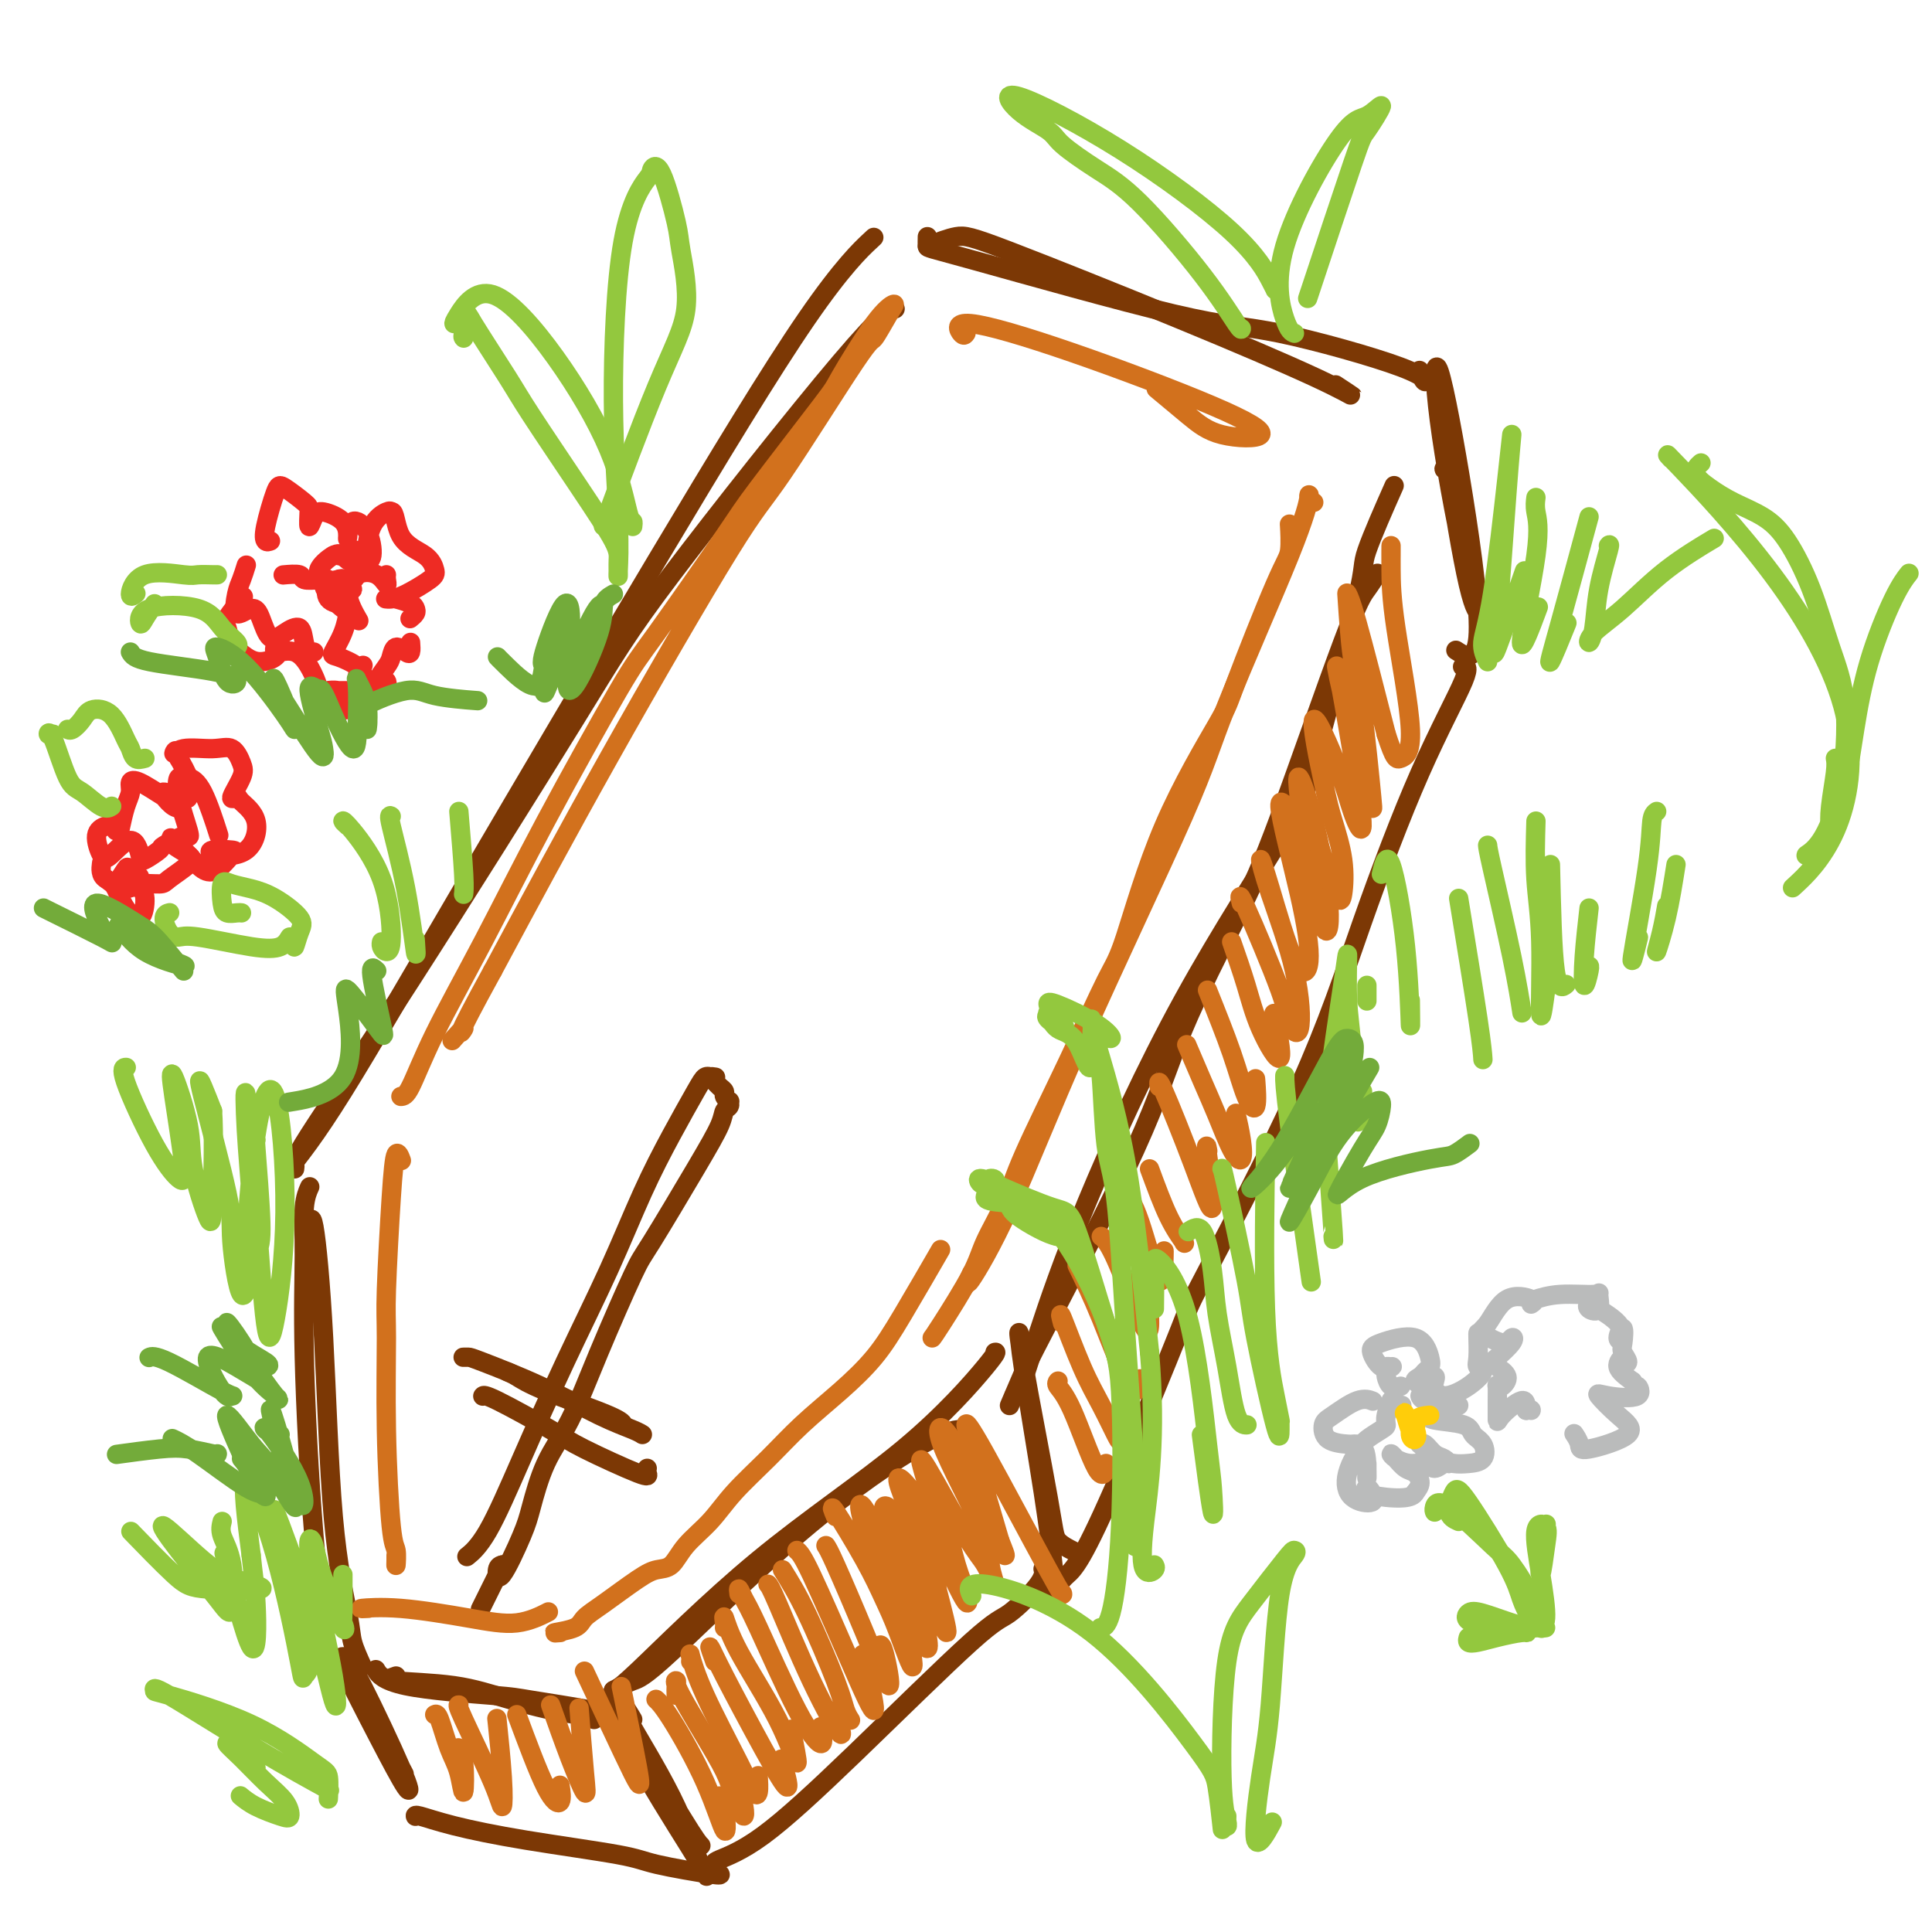 <svg viewBox='0 0 400 400' version='1.1' xmlns='http://www.w3.org/2000/svg' xmlns:xlink='http://www.w3.org/1999/xlink'><g fill='none' stroke='#7C3805' stroke-width='4' stroke-linecap='round' stroke-linejoin='round'><path d='M78,346c-0.174,-0.283 -0.348,-0.567 0,0c0.348,0.567 1.218,1.984 6,3c4.782,1.016 13.478,1.631 18,2c4.522,0.369 4.872,0.491 8,1c3.128,0.509 9.034,1.406 12,2c2.966,0.594 2.990,0.884 3,1c0.010,0.116 0.005,0.058 0,0'/><path d='M82,347c-1.097,0.373 -2.195,0.747 0,1c2.195,0.253 7.681,0.386 12,1c4.319,0.614 7.469,1.709 12,3c4.531,1.291 10.443,2.777 14,3c3.557,0.223 4.757,-0.816 5,-1c0.243,-0.184 -0.473,0.489 -1,1c-0.527,0.511 -0.865,0.860 -1,1c-0.135,0.140 -0.068,0.070 0,0'/><path d='M127,350c1.418,-0.785 2.836,-1.569 4,-2c1.164,-0.431 2.074,-0.508 8,-6c5.926,-5.492 16.867,-16.400 27,-25c10.133,-8.600 19.459,-14.892 25,-18c5.541,-3.108 7.297,-3.031 8,-3c0.703,0.031 0.351,0.015 0,0'/><path d='M128,350c-0.438,-0.093 -0.877,-0.186 -1,0c-0.123,0.186 0.068,0.652 5,-4c4.932,-4.652 14.603,-14.423 25,-23c10.397,-8.577 21.519,-15.959 30,-23c8.481,-7.041 14.322,-13.742 17,-17c2.678,-3.258 2.194,-3.074 2,-3c-0.194,0.074 -0.097,0.037 0,0'/><path d='M75,345c-0.811,-1.790 -1.621,-3.580 -2,-5c-0.379,-1.420 -0.326,-2.471 -1,-6c-0.674,-3.529 -2.076,-9.537 -3,-20c-0.924,-10.463 -1.371,-25.382 -2,-37c-0.629,-11.618 -1.438,-19.936 -2,-23c-0.562,-3.064 -0.875,-0.876 -1,0c-0.125,0.876 -0.063,0.438 0,0'/><path d='M69,347c0.039,0.347 0.077,0.694 0,1c-0.077,0.306 -0.270,0.571 -1,-4c-0.730,-4.571 -1.996,-13.978 -3,-26c-1.004,-12.022 -1.747,-26.658 -2,-37c-0.253,-10.342 -0.016,-16.391 0,-21c0.016,-4.609 -0.188,-7.779 0,-10c0.188,-2.221 0.768,-3.492 1,-4c0.232,-0.508 0.116,-0.254 0,0'/><path d='M61,242c0.046,-0.317 0.092,-0.633 0,-1c-0.092,-0.367 -0.321,-0.784 3,-6c3.321,-5.216 10.193,-15.230 21,-32c10.807,-16.770 25.548,-40.298 34,-54c8.452,-13.702 10.616,-17.580 20,-30c9.384,-12.420 25.988,-33.382 35,-44c9.012,-10.618 10.432,-10.891 11,-11c0.568,-0.109 0.284,-0.055 0,0'/><path d='M59,243c3.087,-3.833 6.174,-7.666 12,-17c5.826,-9.334 14.393,-24.170 26,-44c11.607,-19.830 26.256,-44.656 39,-66c12.744,-21.344 23.585,-39.208 31,-50c7.415,-10.792 11.404,-14.512 13,-16c1.596,-1.488 0.798,-0.744 0,0'/><path d='M209,291c1.187,-2.758 2.374,-5.517 3,-7c0.626,-1.483 0.690,-1.692 5,-10c4.310,-8.308 12.866,-24.715 18,-36c5.134,-11.285 6.845,-17.449 10,-25c3.155,-7.551 7.753,-16.490 11,-23c3.247,-6.510 5.144,-10.593 9,-21c3.856,-10.407 9.673,-27.140 13,-36c3.327,-8.860 4.165,-9.847 5,-11c0.835,-1.153 1.667,-2.472 2,-3c0.333,-0.528 0.166,-0.264 0,0'/><path d='M210,289c-0.041,-0.104 -0.082,-0.208 0,0c0.082,0.208 0.288,0.728 1,-1c0.712,-1.728 1.931,-5.706 4,-12c2.069,-6.294 4.986,-14.906 10,-27c5.014,-12.094 12.123,-27.671 20,-42c7.877,-14.329 16.521,-27.411 21,-35c4.479,-7.589 4.791,-9.685 7,-18c2.209,-8.315 6.314,-22.847 8,-30c1.686,-7.153 0.954,-6.926 2,-10c1.046,-3.074 3.870,-9.450 5,-12c1.130,-2.550 0.565,-1.275 0,0'/><path d='M192,51c2.144,-0.848 4.287,-1.696 6,-2c1.713,-0.304 2.994,-0.064 11,3c8.006,3.064 22.736,8.954 35,14c12.264,5.046 22.060,9.250 28,12c5.940,2.750 8.022,4.048 8,4c-0.022,-0.048 -2.149,-1.442 -3,-2c-0.851,-0.558 -0.425,-0.279 0,0'/><path d='M192,49c-0.016,0.820 -0.032,1.640 0,2c0.032,0.360 0.111,0.260 10,3c9.889,2.740 29.588,8.320 41,11c11.412,2.680 14.536,2.458 22,4c7.464,1.542 19.269,4.846 25,7c5.731,2.154 5.389,3.157 5,3c-0.389,-0.157 -0.825,-1.473 -1,-2c-0.175,-0.527 -0.087,-0.263 0,0'/><path d='M71,346c-0.475,-0.140 -0.950,-0.279 -1,-1c-0.050,-0.721 0.326,-2.023 1,-2c0.674,0.023 1.647,1.372 4,6c2.353,4.628 6.086,12.537 8,17c1.914,4.463 2.010,5.482 1,4c-1.010,-1.482 -3.124,-5.463 -6,-11c-2.876,-5.537 -6.513,-12.628 -7,-14c-0.487,-1.372 2.177,2.977 5,8c2.823,5.023 5.807,10.721 7,13c1.193,2.279 0.597,1.140 0,0'/><path d='M86,376c0.016,0.042 0.031,0.084 0,0c-0.031,-0.084 -0.109,-0.294 1,0c1.109,0.294 3.405,1.091 7,2c3.595,0.909 8.490,1.928 15,3c6.510,1.072 14.634,2.196 19,3c4.366,0.804 4.974,1.288 8,2c3.026,0.712 8.468,1.653 11,2c2.532,0.347 2.152,0.099 2,0c-0.152,-0.099 -0.076,-0.050 0,0'/><path d='M131,356c-0.729,-1.228 -1.458,-2.455 -2,-3c-0.542,-0.545 -0.898,-0.407 1,3c1.898,3.407 6.050,10.083 9,16c2.950,5.917 4.700,11.074 6,14c1.300,2.926 2.151,3.620 0,0c-2.151,-3.620 -7.305,-11.555 -11,-18c-3.695,-6.445 -5.932,-11.401 -7,-14c-1.068,-2.599 -0.967,-2.841 2,2c2.967,4.841 8.799,14.765 12,20c3.201,5.235 3.772,5.781 4,6c0.228,0.219 0.114,0.109 0,0'/><path d='M148,386c-0.201,-0.195 -0.402,-0.391 1,-1c1.402,-0.609 4.408,-1.633 9,-5c4.592,-3.367 10.772,-9.078 19,-17c8.228,-7.922 18.506,-18.057 24,-23c5.494,-4.943 6.205,-4.696 8,-6c1.795,-1.304 4.676,-4.159 6,-6c1.324,-1.841 1.093,-2.669 1,-3c-0.093,-0.331 -0.046,-0.166 0,0'/><path d='M217,328c-0.105,0.487 -0.210,0.973 0,1c0.210,0.027 0.736,-0.407 1,-1c0.264,-0.593 0.266,-1.345 0,-4c-0.266,-2.655 -0.800,-7.214 -2,-15c-1.200,-7.786 -3.067,-18.799 -4,-25c-0.933,-6.201 -0.932,-7.591 -1,-8c-0.068,-0.409 -0.203,0.164 1,7c1.203,6.836 3.745,19.935 5,27c1.255,7.065 1.222,8.094 2,9c0.778,0.906 2.365,1.687 3,2c0.635,0.313 0.317,0.156 0,0'/><path d='M220,327c0.232,-0.260 0.463,-0.520 1,-1c0.537,-0.480 1.378,-1.179 3,-4c1.622,-2.821 4.024,-7.762 8,-17c3.976,-9.238 9.525,-22.772 12,-29c2.475,-6.228 1.877,-5.151 6,-13c4.123,-7.849 12.968,-24.625 19,-38c6.032,-13.375 9.252,-23.349 13,-34c3.748,-10.651 8.025,-21.979 12,-31c3.975,-9.021 7.647,-15.737 9,-19c1.353,-3.263 0.387,-3.075 0,-3c-0.387,0.075 -0.193,0.038 0,0'/><path d='M301,95c-0.261,0.814 -0.521,1.627 -1,2c-0.479,0.373 -1.175,0.305 -1,0c0.175,-0.305 1.222,-0.846 1,-4c-0.222,-3.154 -1.714,-8.921 -2,-10c-0.286,-1.079 0.635,2.531 1,5c0.365,2.469 0.175,3.798 1,10c0.825,6.202 2.666,17.278 4,23c1.334,5.722 2.162,6.090 2,5c-0.162,-1.090 -1.314,-3.638 -3,-11c-1.686,-7.362 -3.906,-19.539 -5,-28c-1.094,-8.461 -1.061,-13.206 0,-10c1.061,3.206 3.150,14.365 5,26c1.850,11.635 3.460,23.748 3,29c-0.460,5.252 -2.988,3.643 -4,3c-1.012,-0.643 -0.506,-0.322 0,0'/><path d='M97,322c-0.297,0.240 -0.595,0.480 0,0c0.595,-0.480 2.082,-1.681 4,-5c1.918,-3.319 4.265,-8.757 7,-15c2.735,-6.243 5.856,-13.290 9,-20c3.144,-6.710 6.309,-13.084 9,-19c2.691,-5.916 4.907,-11.375 7,-16c2.093,-4.625 4.064,-8.416 6,-12c1.936,-3.584 3.839,-6.961 5,-9c1.161,-2.039 1.582,-2.741 2,-3c0.418,-0.259 0.834,-0.074 1,0c0.166,0.074 0.083,0.037 0,0'/><path d='M148,223c0.138,0.024 0.276,0.048 0,0c-0.276,-0.048 -0.965,-0.168 -1,0c-0.035,0.168 0.583,0.623 1,1c0.417,0.377 0.633,0.674 1,1c0.367,0.326 0.884,0.679 1,1c0.116,0.321 -0.169,0.610 0,1c0.169,0.390 0.790,0.881 1,1c0.210,0.119 0.007,-0.134 0,0c-0.007,0.134 0.181,0.656 0,1c-0.181,0.344 -0.730,0.511 -1,1c-0.270,0.489 -0.262,1.300 -1,3c-0.738,1.700 -2.223,4.290 -5,9c-2.777,4.710 -6.848,11.539 -9,15c-2.152,3.461 -2.387,3.552 -4,7c-1.613,3.448 -4.604,10.251 -7,16c-2.396,5.749 -4.197,10.443 -6,14c-1.803,3.557 -3.608,5.976 -5,9c-1.392,3.024 -2.370,6.653 -3,9c-0.630,2.347 -0.911,3.413 -2,6c-1.089,2.587 -2.985,6.697 -4,8c-1.015,1.303 -1.147,-0.199 -1,-1c0.147,-0.801 0.574,-0.900 1,-1'/><path d='M104,324c-7.833,15.833 -3.917,7.917 0,0'/><path d='M100,289c-0.040,0.047 -0.080,0.094 0,0c0.080,-0.094 0.280,-0.329 3,1c2.720,1.329 7.958,4.223 11,6c3.042,1.777 3.887,2.438 7,4c3.113,1.563 8.494,4.027 11,5c2.506,0.973 2.136,0.454 2,0c-0.136,-0.454 -0.039,-0.844 0,-1c0.039,-0.156 0.019,-0.078 0,0'/><path d='M96,281c-0.097,0.001 -0.195,0.002 0,0c0.195,-0.002 0.682,-0.008 1,0c0.318,0.008 0.467,0.030 3,1c2.533,0.970 7.449,2.887 12,5c4.551,2.113 8.735,4.422 12,6c3.265,1.578 5.610,2.425 7,3c1.390,0.575 1.826,0.879 2,1c0.174,0.121 0.087,0.061 0,0'/><path d='M105,284c0.536,0.219 1.072,0.437 2,1c0.928,0.563 2.249,1.470 6,3c3.751,1.530 9.933,3.681 13,5c3.067,1.319 3.019,1.805 3,2c-0.019,0.195 -0.010,0.097 0,0'/></g>
<g fill='none' stroke='#D2711D' stroke-width='4' stroke-linecap='round' stroke-linejoin='round'><path d='M136,352c-0.159,-0.147 -0.319,-0.294 0,0c0.319,0.294 1.115,1.028 3,4c1.885,2.972 4.859,8.183 7,13c2.141,4.817 3.450,9.240 4,10c0.550,0.760 0.340,-2.141 0,-4c-0.340,-1.859 -0.812,-2.674 -1,-3c-0.188,-0.326 -0.094,-0.163 0,0'/><path d='M140,351c-0.021,-0.728 -0.042,-1.456 0,-2c0.042,-0.544 0.147,-0.903 0,-1c-0.147,-0.097 -0.547,0.070 1,3c1.547,2.930 5.043,8.624 7,12c1.957,3.376 2.377,4.435 3,6c0.623,1.565 1.449,3.638 2,5c0.551,1.362 0.828,2.015 1,2c0.172,-0.015 0.239,-0.696 0,-2c-0.239,-1.304 -0.782,-3.230 -1,-4c-0.218,-0.770 -0.109,-0.385 0,0'/><path d='M143,344c0.040,-0.281 0.080,-0.562 0,-1c-0.080,-0.438 -0.280,-1.032 0,0c0.280,1.032 1.042,3.691 3,8c1.958,4.309 5.113,10.268 7,14c1.887,3.732 2.506,5.237 3,6c0.494,0.763 0.864,0.782 1,0c0.136,-0.782 0.039,-2.366 0,-3c-0.039,-0.634 -0.019,-0.317 0,0'/><path d='M148,344c-0.562,-1.568 -1.125,-3.136 -1,-3c0.125,0.136 0.937,1.976 3,6c2.063,4.024 5.378,10.233 8,15c2.622,4.767 4.552,8.091 5,8c0.448,-0.091 -0.586,-3.597 -1,-5c-0.414,-1.403 -0.207,-0.701 0,0'/><path d='M150,337c0.035,-0.188 0.071,-0.376 0,-1c-0.071,-0.624 -0.247,-1.685 0,-1c0.247,0.685 0.917,3.117 3,7c2.083,3.883 5.579,9.216 8,14c2.421,4.784 3.767,9.019 4,9c0.233,-0.019 -0.648,-4.291 -1,-6c-0.352,-1.709 -0.176,-0.854 0,0'/><path d='M153,330c-0.076,-0.588 -0.153,-1.177 0,-1c0.153,0.177 0.535,1.118 1,2c0.465,0.882 1.014,1.703 3,6c1.986,4.297 5.409,12.069 8,17c2.591,4.931 4.352,7.020 5,7c0.648,-0.020 0.185,-2.149 0,-3c-0.185,-0.851 -0.093,-0.426 0,0'/><path d='M159,328c0.242,0.244 0.485,0.488 2,4c1.515,3.512 4.303,10.292 7,16c2.697,5.708 5.303,10.344 6,11c0.697,0.656 -0.515,-2.670 -1,-4c-0.485,-1.330 -0.242,-0.665 0,0'/><path d='M162,325c1.486,2.384 2.973,4.769 5,9c2.027,4.231 4.595,10.309 6,14c1.405,3.691 1.648,4.994 2,6c0.352,1.006 0.815,1.716 1,2c0.185,0.284 0.093,0.142 0,0'/><path d='M165,321c0.530,0.458 1.059,0.915 3,5c1.941,4.085 5.293,11.796 8,18c2.707,6.204 4.767,10.901 5,10c0.233,-0.901 -1.362,-7.400 -2,-10c-0.638,-2.600 -0.319,-1.300 0,0'/><path d='M171,320c0.324,0.494 0.647,0.987 2,4c1.353,3.013 3.735,8.545 6,14c2.265,5.455 4.411,10.833 5,11c0.589,0.167 -0.380,-4.878 -1,-7c-0.620,-2.122 -0.891,-1.321 -1,-1c-0.109,0.321 -0.054,0.160 0,0'/><path d='M173,314c-0.575,-1.349 -1.150,-2.697 0,-1c1.150,1.697 4.026,6.440 6,10c1.974,3.560 3.045,5.937 4,8c0.955,2.063 1.792,3.812 3,7c1.208,3.188 2.786,7.816 3,7c0.214,-0.816 -0.936,-7.075 -2,-10c-1.064,-2.925 -2.043,-2.514 -4,-7c-1.957,-4.486 -4.891,-13.868 -5,-16c-0.109,-2.132 2.609,2.988 4,6c1.391,3.012 1.456,3.917 3,8c1.544,4.083 4.566,11.346 6,14c1.434,2.654 1.280,0.701 1,-1c-0.280,-1.701 -0.688,-3.150 -2,-7c-1.312,-3.850 -3.530,-10.103 -5,-14c-1.470,-3.897 -2.192,-5.439 -2,-6c0.192,-0.561 1.299,-0.140 3,3c1.701,3.140 3.996,8.999 6,14c2.004,5.001 3.715,9.143 4,9c0.285,-0.143 -0.858,-4.572 -2,-9'/><path d='M194,329c-0.355,-2.044 -0.242,-2.654 -2,-7c-1.758,-4.346 -5.387,-12.429 -6,-15c-0.613,-2.571 1.791,0.370 3,2c1.209,1.630 1.223,1.951 3,6c1.777,4.049 5.318,11.828 7,15c1.682,3.172 1.506,1.738 1,0c-0.506,-1.738 -1.340,-3.781 -2,-6c-0.660,-2.219 -1.145,-4.613 -2,-7c-0.855,-2.387 -2.080,-4.766 -3,-7c-0.920,-2.234 -1.534,-4.321 -2,-6c-0.466,-1.679 -0.784,-2.948 1,0c1.784,2.948 5.670,10.114 8,14c2.330,3.886 3.105,4.492 4,6c0.895,1.508 1.909,3.918 2,4c0.091,0.082 -0.742,-2.165 -1,-4c-0.258,-1.835 0.058,-3.259 -2,-8c-2.058,-4.741 -6.491,-12.798 -8,-17c-1.509,-4.202 -0.095,-4.549 2,-1c2.095,3.549 4.872,10.994 7,16c2.128,5.006 3.608,7.573 4,8c0.392,0.427 -0.304,-1.287 -1,-3'/><path d='M207,319c-1.154,-3.891 -3.539,-12.118 -5,-17c-1.461,-4.882 -1.999,-6.418 -2,-7c-0.001,-0.582 0.536,-0.208 4,6c3.464,6.208 9.856,18.252 13,24c3.144,5.748 3.039,5.201 3,5c-0.039,-0.201 -0.011,-0.058 0,0c0.011,0.058 0.006,0.029 0,0'/><path d='M219,286c0.055,-0.059 0.109,-0.117 0,0c-0.109,0.117 -0.383,0.410 0,1c0.383,0.590 1.423,1.479 3,5c1.577,3.521 3.691,9.676 5,12c1.309,2.324 1.814,0.818 2,0c0.186,-0.818 0.053,-0.948 0,-1c-0.053,-0.052 -0.027,-0.026 0,0'/><path d='M220,274c-0.354,-1.357 -0.708,-2.715 0,-1c0.708,1.715 2.477,6.501 4,10c1.523,3.499 2.800,5.711 4,8c1.200,2.289 2.322,4.655 3,6c0.678,1.345 0.913,1.670 1,1c0.087,-0.670 0.025,-2.334 0,-3c-0.025,-0.666 -0.012,-0.333 0,0'/><path d='M223,262c1.494,3.036 2.988,6.071 5,11c2.012,4.929 4.542,11.750 6,14c1.458,2.250 1.845,-0.071 2,-1c0.155,-0.929 0.077,-0.464 0,0'/><path d='M228,256c0.226,0.123 0.453,0.246 1,1c0.547,0.754 1.415,2.140 3,6c1.585,3.860 3.888,10.193 5,12c1.112,1.807 1.032,-0.912 1,-2c-0.032,-1.088 -0.016,-0.544 0,0'/><path d='M232,246c0.196,0.147 0.392,0.293 1,1c0.608,0.707 1.627,1.973 3,6c1.373,4.027 3.100,10.815 4,12c0.900,1.185 0.971,-3.233 1,-5c0.029,-1.767 0.014,-0.884 0,0'/><path d='M238,242c1.351,3.668 2.702,7.337 4,10c1.298,2.663 2.544,4.322 3,5c0.456,0.678 0.123,0.375 0,0c-0.123,-0.375 -0.035,-0.821 0,-1c0.035,-0.179 0.018,-0.089 0,0'/><path d='M240,225c-0.127,-0.916 -0.255,-1.832 1,1c1.255,2.832 3.891,9.411 6,15c2.109,5.589 3.689,10.189 4,9c0.311,-1.189 -0.647,-8.166 -1,-11c-0.353,-2.834 -0.101,-1.524 0,-1c0.101,0.524 0.050,0.262 0,0'/><path d='M246,217c-0.269,-0.631 -0.538,-1.263 0,0c0.538,1.263 1.882,4.419 3,7c1.118,2.581 2.009,4.586 3,7c0.991,2.414 2.083,5.238 3,7c0.917,1.762 1.658,2.462 2,2c0.342,-0.462 0.284,-2.086 0,-4c-0.284,-1.914 -0.796,-4.118 -1,-5c-0.204,-0.882 -0.102,-0.441 0,0'/><path d='M250,205c1.834,4.576 3.668,9.152 5,13c1.332,3.848 2.161,6.970 3,9c0.839,2.030 1.687,2.970 2,2c0.313,-0.970 0.089,-3.848 0,-5c-0.089,-1.152 -0.045,-0.576 0,0'/><path d='M255,195c1.057,3.030 2.115,6.061 3,9c0.885,2.939 1.598,5.788 3,9c1.402,3.212 3.493,6.788 4,6c0.507,-0.788 -0.569,-5.939 -1,-8c-0.431,-2.061 -0.215,-1.030 0,0'/><path d='M257,187c-0.325,-1.316 -0.651,-2.633 1,1c1.651,3.633 5.277,12.214 7,17c1.723,4.786 1.543,5.777 2,7c0.457,1.223 1.551,2.679 2,1c0.449,-1.679 0.251,-6.494 -1,-12c-1.251,-5.506 -3.556,-11.702 -5,-16c-1.444,-4.298 -2.025,-6.699 -2,-7c0.025,-0.301 0.658,1.496 2,6c1.342,4.504 3.393,11.714 5,15c1.607,3.286 2.771,2.649 3,0c0.229,-2.649 -0.475,-7.310 -2,-14c-1.525,-6.690 -3.870,-15.410 -4,-18c-0.130,-2.590 1.957,0.952 3,3c1.043,2.048 1.043,2.604 2,7c0.957,4.396 2.873,12.631 4,15c1.127,2.369 1.467,-1.128 1,-6c-0.467,-4.872 -1.741,-11.119 -3,-16c-1.259,-4.881 -2.503,-8.394 -3,-9c-0.497,-0.606 -0.249,1.697 0,4'/><path d='M269,165c0.526,1.738 1.841,4.082 3,7c1.159,2.918 2.160,6.409 3,9c0.840,2.591 1.517,4.280 2,5c0.483,0.720 0.773,0.469 1,-1c0.227,-1.469 0.393,-4.156 0,-7c-0.393,-2.844 -1.344,-5.845 -2,-8c-0.656,-2.155 -1.018,-3.463 -2,-8c-0.982,-4.537 -2.583,-12.302 -2,-13c0.583,-0.698 3.350,5.673 5,10c1.650,4.327 2.182,6.612 3,9c0.818,2.388 1.921,4.880 2,3c0.079,-1.880 -0.867,-8.131 -2,-15c-1.133,-6.869 -2.453,-14.355 -3,-17c-0.547,-2.645 -0.321,-0.448 1,5c1.321,5.448 3.738,14.146 5,19c1.262,4.854 1.371,5.863 1,2c-0.371,-3.863 -1.221,-12.599 -2,-18c-0.779,-5.401 -1.488,-7.467 -2,-11c-0.512,-3.533 -0.828,-8.535 -1,-11c-0.172,-2.465 -0.200,-2.394 0,-2c0.200,0.394 0.629,1.113 2,6c1.371,4.887 3.686,13.944 6,23'/><path d='M287,152c1.751,5.378 2.130,5.323 3,5c0.870,-0.323 2.233,-0.912 2,-6c-0.233,-5.088 -2.063,-14.673 -3,-21c-0.937,-6.327 -0.983,-9.397 -1,-12c-0.017,-2.603 -0.005,-4.739 0,-5c0.005,-0.261 0.001,1.354 0,2c-0.001,0.646 -0.001,0.323 0,0'/><path d='M90,355c0.249,-0.149 0.499,-0.298 1,1c0.501,1.298 1.255,4.043 2,6c0.745,1.957 1.481,3.127 2,5c0.519,1.873 0.819,4.451 1,4c0.181,-0.451 0.241,-3.929 0,-6c-0.241,-2.071 -0.783,-2.735 -1,-3c-0.217,-0.265 -0.108,-0.133 0,0'/><path d='M95,353c-0.198,-0.027 -0.397,-0.055 1,3c1.397,3.055 4.388,9.191 6,13c1.612,3.809 1.844,5.289 2,5c0.156,-0.289 0.234,-2.347 0,-6c-0.234,-3.653 -0.781,-8.901 -1,-11c-0.219,-2.099 -0.109,-1.050 0,0'/><path d='M107,355c2.196,5.911 4.393,11.821 6,15c1.607,3.179 2.625,3.625 3,3c0.375,-0.625 0.107,-2.321 0,-3c-0.107,-0.679 -0.054,-0.339 0,0'/><path d='M114,353c1.359,3.831 2.718,7.662 4,11c1.282,3.338 2.488,6.183 3,7c0.512,0.817 0.330,-0.396 0,-4c-0.330,-3.604 -0.809,-9.601 -1,-12c-0.191,-2.399 -0.096,-1.199 0,0'/><path d='M121,346c3.065,6.534 6.131,13.069 8,17c1.869,3.931 2.542,5.260 3,6c0.458,0.740 0.700,0.892 0,-3c-0.700,-3.892 -2.343,-11.826 -3,-15c-0.657,-3.174 -0.329,-1.587 0,0'/><path d='M76,333c0.261,-0.013 0.521,-0.026 0,0c-0.521,0.026 -1.824,0.091 -1,0c0.824,-0.091 3.773,-0.336 8,0c4.227,0.336 9.731,1.255 14,2c4.269,0.745 7.303,1.316 10,1c2.697,-0.316 5.056,-1.519 6,-2c0.944,-0.481 0.472,-0.241 0,0'/><path d='M116,338c-0.834,0.067 -1.668,0.134 -1,0c0.668,-0.134 2.839,-0.470 4,-1c1.161,-0.530 1.311,-1.253 2,-2c0.689,-0.747 1.915,-1.518 4,-3c2.085,-1.482 5.029,-3.676 7,-5c1.971,-1.324 2.968,-1.780 4,-2c1.032,-0.220 2.098,-0.206 3,-1c0.902,-0.794 1.641,-2.398 3,-4c1.359,-1.602 3.337,-3.203 5,-5c1.663,-1.797 3.010,-3.791 5,-6c1.990,-2.209 4.622,-4.635 7,-7c2.378,-2.365 4.502,-4.671 7,-7c2.498,-2.329 5.371,-4.682 8,-7c2.629,-2.318 5.014,-4.601 7,-7c1.986,-2.399 3.573,-4.915 6,-9c2.427,-4.085 5.693,-9.739 7,-12c1.307,-2.261 0.653,-1.131 0,0'/><path d='M193,277c0.229,-0.296 0.458,-0.592 2,-3c1.542,-2.408 4.398,-6.928 6,-10c1.602,-3.072 1.952,-4.696 3,-7c1.048,-2.304 2.795,-5.288 4,-8c1.205,-2.712 1.870,-5.154 4,-10c2.130,-4.846 5.727,-12.097 9,-19c3.273,-6.903 6.222,-13.457 8,-17c1.778,-3.543 2.384,-4.073 4,-9c1.616,-4.927 4.241,-14.251 8,-23c3.759,-8.749 8.654,-16.923 11,-21c2.346,-4.077 2.145,-4.055 4,-9c1.855,-4.945 5.765,-14.855 8,-20c2.235,-5.145 2.795,-5.523 3,-7c0.205,-1.477 0.055,-4.051 0,-5c-0.055,-0.949 -0.016,-0.271 0,0c0.016,0.271 0.008,0.136 0,0'/><path d='M272,104c-0.448,-0.282 -0.895,-0.565 -1,-1c-0.105,-0.435 0.134,-1.023 0,0c-0.134,1.023 -0.640,3.656 -4,12c-3.360,8.344 -9.574,22.400 -13,31c-3.426,8.600 -4.063,11.743 -9,23c-4.937,11.257 -14.174,30.627 -21,46c-6.826,15.373 -11.242,26.750 -15,35c-3.758,8.250 -6.858,13.375 -8,15c-1.142,1.625 -0.326,-0.250 0,-1c0.326,-0.750 0.163,-0.375 0,0'/><path d='M82,322c0.006,0.226 0.012,0.451 0,1c-0.012,0.549 -0.041,1.420 0,1c0.041,-0.420 0.154,-2.133 0,-3c-0.154,-0.867 -0.574,-0.890 -1,-5c-0.426,-4.110 -0.857,-12.308 -1,-20c-0.143,-7.692 0.004,-14.877 0,-19c-0.004,-4.123 -0.159,-5.185 0,-10c0.159,-4.815 0.630,-13.383 1,-19c0.370,-5.617 0.638,-8.281 1,-9c0.362,-0.719 0.818,0.509 1,1c0.182,0.491 0.091,0.246 0,0'/><path d='M83,227c0.507,-0.028 1.014,-0.055 2,-2c0.986,-1.945 2.452,-5.807 5,-11c2.548,-5.193 6.178,-11.716 10,-19c3.822,-7.284 7.836,-15.327 13,-25c5.164,-9.673 11.479,-20.974 15,-27c3.521,-6.026 4.248,-6.775 8,-12c3.752,-5.225 10.530,-14.926 14,-20c3.470,-5.074 3.631,-5.522 7,-10c3.369,-4.478 9.945,-12.987 13,-17c3.055,-4.013 2.587,-3.529 4,-6c1.413,-2.471 4.707,-7.898 7,-11c2.293,-3.102 3.587,-3.880 4,-4c0.413,-0.120 -0.053,0.416 -1,2c-0.947,1.584 -2.374,4.214 -3,5c-0.626,0.786 -0.452,-0.273 -4,5c-3.548,5.273 -10.817,16.877 -15,23c-4.183,6.123 -5.280,6.764 -11,16c-5.720,9.236 -16.063,27.067 -25,43c-8.937,15.933 -16.469,29.966 -24,44'/><path d='M102,201c-8.821,16.060 -6.375,12.708 -6,12c0.375,-0.708 -1.321,1.226 -2,2c-0.679,0.774 -0.339,0.387 0,0'/><path d='M200,69c-0.222,0.332 -0.444,0.664 -1,0c-0.556,-0.664 -1.445,-2.322 2,-2c3.445,0.322 11.226,2.626 21,6c9.774,3.374 21.543,7.817 29,11c7.457,3.183 10.603,5.104 10,6c-0.603,0.896 -4.955,0.766 -8,0c-3.045,-0.766 -4.781,-2.168 -7,-4c-2.219,-1.832 -4.920,-4.095 -6,-5c-1.080,-0.905 -0.540,-0.453 0,0'/></g>
<g fill='none' stroke='#93C83E' stroke-width='4' stroke-linecap='round' stroke-linejoin='round'><path d='M228,337c-0.169,0.001 -0.338,0.002 0,0c0.338,-0.002 1.185,-0.008 2,-3c0.815,-2.992 1.600,-8.970 2,-18c0.400,-9.030 0.414,-21.114 0,-28c-0.414,-6.886 -1.257,-8.576 -3,-14c-1.743,-5.424 -4.387,-14.582 -6,-19c-1.613,-4.418 -2.195,-4.094 -5,-5c-2.805,-0.906 -7.834,-3.040 -10,-4c-2.166,-0.960 -1.468,-0.745 -2,-1c-0.532,-0.255 -2.294,-0.982 -3,-1c-0.706,-0.018 -0.358,0.671 0,1c0.358,0.329 0.725,0.298 1,0c0.275,-0.298 0.459,-0.863 1,-1c0.541,-0.137 1.440,0.154 1,1c-0.440,0.846 -2.220,2.246 -2,3c0.220,0.754 2.440,0.862 4,1c1.560,0.138 2.458,0.306 5,1c2.542,0.694 6.726,1.912 8,3c1.274,1.088 -0.363,2.044 -2,3'/><path d='M219,256c-2.013,-0.310 -6.044,-2.585 -8,-4c-1.956,-1.415 -1.837,-1.969 -2,-3c-0.163,-1.031 -0.610,-2.537 1,-2c1.610,0.537 5.276,3.117 9,8c3.724,4.883 7.506,12.067 10,19c2.494,6.933 3.702,13.613 4,17c0.298,3.387 -0.312,3.481 0,6c0.312,2.519 1.547,7.464 2,10c0.453,2.536 0.123,2.663 0,4c-0.123,1.337 -0.039,3.886 0,6c0.039,2.114 0.033,3.795 0,3c-0.033,-0.795 -0.093,-4.064 0,-6c0.093,-1.936 0.337,-2.537 0,-9c-0.337,-6.463 -1.256,-18.787 -2,-30c-0.744,-11.213 -1.313,-21.315 -2,-27c-0.687,-5.685 -1.493,-6.954 -2,-11c-0.507,-4.046 -0.716,-10.870 -1,-14c-0.284,-3.130 -0.642,-2.565 -1,-2'/><path d='M227,221c-1.338,-15.335 -0.683,-4.172 -1,-1c-0.317,3.172 -1.604,-1.646 -3,-4c-1.396,-2.354 -2.899,-2.244 -4,-3c-1.101,-0.756 -1.800,-2.376 -2,-3c-0.200,-0.624 0.097,-0.250 0,0c-0.097,0.250 -0.590,0.376 0,1c0.590,0.624 2.264,1.747 3,2c0.736,0.253 0.535,-0.366 0,-1c-0.535,-0.634 -1.405,-1.285 -2,-2c-0.595,-0.715 -0.916,-1.493 -1,-2c-0.084,-0.507 0.069,-0.743 2,0c1.931,0.743 5.641,2.465 8,4c2.359,1.535 3.369,2.884 3,3c-0.369,0.116 -2.115,-0.999 -3,-2c-0.885,-1.001 -0.907,-1.887 -1,-2c-0.093,-0.113 -0.256,0.546 1,5c1.256,4.454 3.930,12.701 6,24c2.070,11.299 3.535,25.649 5,40'/><path d='M238,280c1.508,17.690 -0.223,28.414 -1,35c-0.777,6.586 -0.600,9.033 0,10c0.600,0.967 1.623,0.453 2,0c0.377,-0.453 0.108,-0.844 0,-1c-0.108,-0.156 -0.054,-0.078 0,0'/><path d='M239,271c0.038,-2.987 0.076,-5.975 0,-8c-0.076,-2.025 -0.267,-3.088 1,-2c1.267,1.088 3.992,4.327 6,12c2.008,7.673 3.298,19.780 4,26c0.702,6.220 0.817,6.554 1,9c0.183,2.446 0.434,7.005 0,5c-0.434,-2.005 -1.553,-10.573 -2,-14c-0.447,-3.427 -0.224,-1.714 0,0'/><path d='M246,255c1.059,-0.702 2.117,-1.403 3,0c0.883,1.403 1.589,4.912 2,8c0.411,3.088 0.527,5.756 1,9c0.473,3.244 1.304,7.065 2,11c0.696,3.935 1.259,7.982 2,10c0.741,2.018 1.661,2.005 2,2c0.339,-0.005 0.097,-0.001 0,0c-0.097,0.001 -0.048,0.001 0,0'/><path d='M253,242c-0.000,-0.240 -0.000,-0.480 1,4c1.000,4.480 3.000,13.680 4,19c1.000,5.320 1.000,6.759 2,12c1.000,5.241 3.001,14.282 4,18c0.999,3.718 0.998,2.112 1,1c0.002,-1.112 0.007,-1.729 0,-2c-0.007,-0.271 -0.026,-0.197 0,0c0.026,0.197 0.098,0.517 0,0c-0.098,-0.517 -0.367,-1.871 -1,-5c-0.633,-3.129 -1.632,-8.035 -2,-18c-0.368,-9.965 -0.105,-24.990 0,-31c0.105,-6.010 0.053,-3.005 0,0'/><path d='M266,223c0.006,-0.268 0.012,-0.536 0,0c-0.012,0.536 -0.042,1.875 1,10c1.042,8.125 3.155,23.036 4,29c0.845,5.964 0.423,2.982 0,0'/><path d='M276,256c0.091,0.869 0.182,1.739 0,-1c-0.182,-2.739 -0.638,-9.085 -1,-14c-0.362,-4.915 -0.630,-8.398 0,-15c0.630,-6.602 2.157,-16.321 3,-22c0.843,-5.679 1.000,-7.317 1,-6c0.000,1.317 -0.157,5.588 0,9c0.157,3.412 0.630,5.966 1,11c0.370,5.034 0.638,12.548 1,14c0.362,1.452 0.818,-3.156 1,-5c0.182,-1.844 0.091,-0.922 0,0'/><path d='M283,204c0.000,1.250 0.000,2.500 0,3c0.000,0.500 0.000,0.250 0,0'/><path d='M286,181c0.536,-2.254 1.072,-4.507 2,-2c0.928,2.507 2.249,9.775 3,17c0.751,7.225 0.933,14.407 1,16c0.067,1.593 0.019,-2.402 0,-4c-0.019,-1.598 -0.010,-0.799 0,0'/><path d='M302,186c1.578,9.667 3.156,19.333 4,25c0.844,5.667 0.956,7.333 1,8c0.044,0.667 0.022,0.333 0,0'/><path d='M308,175c0.030,0.408 0.061,0.817 1,5c0.939,4.183 2.788,12.142 4,18c1.212,5.858 1.788,9.616 2,11c0.212,1.384 0.061,0.396 0,0c-0.061,-0.396 -0.030,-0.198 0,0'/><path d='M318,170c-0.121,4.094 -0.242,8.188 0,12c0.242,3.812 0.848,7.341 1,13c0.152,5.659 -0.152,13.447 0,15c0.152,1.553 0.758,-3.128 1,-5c0.242,-1.872 0.121,-0.936 0,0'/><path d='M321,179c0.200,8.956 0.400,17.911 1,22c0.600,4.089 1.600,3.311 2,3c0.400,-0.311 0.200,-0.156 0,0'/><path d='M329,188c-0.392,3.464 -0.785,6.928 -1,10c-0.215,3.072 -0.254,5.751 0,6c0.254,0.249 0.799,-1.933 1,-3c0.201,-1.067 0.057,-1.019 0,-1c-0.057,0.019 -0.029,0.010 0,0'/><path d='M343,168c-0.408,0.282 -0.817,0.565 -1,2c-0.183,1.435 -0.142,4.024 -1,10c-0.858,5.976 -2.616,15.340 -3,18c-0.384,2.660 0.604,-1.383 1,-3c0.396,-1.617 0.198,-0.809 0,0'/><path d='M347,179c-0.596,3.775 -1.193,7.550 -2,11c-0.807,3.450 -1.825,6.574 -2,7c-0.175,0.426 0.491,-1.847 1,-4c0.509,-2.153 0.860,-4.187 1,-5c0.140,-0.813 0.070,-0.407 0,0'/><path d='M308,137c-0.567,-1.201 -1.135,-2.401 -1,-4c0.135,-1.599 0.972,-3.595 2,-10c1.028,-6.405 2.246,-17.219 3,-24c0.754,-6.781 1.044,-9.529 1,-9c-0.044,0.529 -0.421,4.335 -1,12c-0.579,7.665 -1.362,19.189 -2,26c-0.638,6.811 -1.133,8.911 0,6c1.133,-2.911 3.895,-10.832 5,-14c1.105,-3.168 0.552,-1.584 0,0'/><path d='M318,103c-0.115,0.842 -0.230,1.684 0,3c0.230,1.316 0.804,3.105 0,9c-0.804,5.895 -2.986,15.895 -3,18c-0.014,2.105 2.139,-3.684 3,-6c0.861,-2.316 0.431,-1.158 0,0'/><path d='M329,107c-2.220,8.185 -4.440,16.369 -6,22c-1.560,5.631 -2.458,8.708 -2,8c0.458,-0.708 2.274,-5.202 3,-7c0.726,-1.798 0.363,-0.899 0,0'/><path d='M333,113c0.204,-0.267 0.408,-0.535 0,1c-0.408,1.535 -1.428,4.872 -2,8c-0.572,3.128 -0.696,6.047 -1,8c-0.304,1.953 -0.788,2.939 -1,3c-0.212,0.061 -0.154,-0.804 1,-2c1.154,-1.196 3.402,-2.723 6,-5c2.598,-2.277 5.546,-5.305 9,-8c3.454,-2.695 7.416,-5.056 9,-6c1.584,-0.944 0.792,-0.472 0,0'/><path d='M53,236c-0.125,-0.688 -0.250,-1.376 0,2c0.250,3.376 0.875,10.815 1,15c0.125,4.185 -0.248,5.114 -1,7c-0.752,1.886 -1.882,4.728 -2,0c-0.118,-4.728 0.775,-17.026 2,-25c1.225,-7.974 2.782,-11.625 4,-8c1.218,3.625 2.099,14.525 2,24c-0.099,9.475 -1.176,17.525 -2,22c-0.824,4.475 -1.394,5.374 -2,1c-0.606,-4.374 -1.247,-14.019 -2,-24c-0.753,-9.981 -1.619,-20.296 -2,-23c-0.381,-2.704 -0.278,2.202 0,7c0.278,4.798 0.731,9.489 1,14c0.269,4.511 0.355,8.843 0,13c-0.355,4.157 -1.151,8.141 -2,7c-0.849,-1.141 -1.752,-7.405 -2,-11c-0.248,-3.595 0.160,-4.520 -1,-10c-1.160,-5.480 -3.889,-15.514 -5,-20c-1.111,-4.486 -0.603,-3.425 0,-2c0.603,1.425 1.302,3.212 2,5'/><path d='M44,230c0.322,4.163 0.128,13.071 0,18c-0.128,4.929 -0.190,5.880 -1,4c-0.810,-1.880 -2.367,-6.592 -3,-10c-0.633,-3.408 -0.342,-5.512 -1,-9c-0.658,-3.488 -2.266,-8.360 -3,-10c-0.734,-1.640 -0.594,-0.047 0,4c0.594,4.047 1.641,10.549 2,14c0.359,3.451 0.030,3.853 -1,3c-1.030,-0.853 -2.761,-2.961 -5,-7c-2.239,-4.039 -4.988,-10.011 -6,-13c-1.012,-2.989 -0.289,-2.997 0,-3c0.289,-0.003 0.145,-0.002 0,0'/><path d='M71,326c-0.008,0.249 -0.015,0.498 0,2c0.015,1.502 0.054,4.256 0,6c-0.054,1.744 -0.200,2.478 0,3c0.200,0.522 0.747,0.832 0,-1c-0.747,-1.832 -2.788,-5.805 -4,-9c-1.212,-3.195 -1.593,-5.613 -2,-7c-0.407,-1.387 -0.838,-1.742 -1,-1c-0.162,0.742 -0.054,2.582 1,8c1.054,5.418 3.053,14.415 4,20c0.947,5.585 0.840,7.759 0,5c-0.840,-2.759 -2.415,-10.450 -5,-19c-2.585,-8.550 -6.182,-17.959 -7,-20c-0.818,-2.041 1.141,3.287 3,10c1.859,6.713 3.617,14.812 4,19c0.383,4.188 -0.610,4.465 -1,5c-0.390,0.535 -0.177,1.329 -1,-3c-0.823,-4.329 -2.683,-13.781 -5,-22c-2.317,-8.219 -5.091,-15.205 -6,-15c-0.909,0.205 0.045,7.603 1,15'/><path d='M52,322c0.362,3.769 0.767,5.691 1,10c0.233,4.309 0.293,11.006 -1,9c-1.293,-2.006 -3.941,-12.716 -5,-17c-1.059,-4.284 -0.530,-2.142 0,0'/><path d='M46,315c-0.217,0.860 -0.433,1.720 0,3c0.433,1.280 1.517,2.981 2,6c0.483,3.019 0.365,7.358 0,9c-0.365,1.642 -0.976,0.589 -3,-2c-2.024,-2.589 -5.460,-6.715 -8,-10c-2.540,-3.285 -4.185,-5.731 -3,-5c1.185,0.731 5.200,4.637 8,7c2.800,2.363 4.385,3.182 7,4c2.615,0.818 6.262,1.636 5,2c-1.262,0.364 -7.431,0.273 -11,0c-3.569,-0.273 -4.538,-0.727 -7,-3c-2.462,-2.273 -6.418,-6.364 -8,-8c-1.582,-1.636 -0.791,-0.818 0,0'/></g>
<g fill='none' stroke='#BABBBB' stroke-width='4' stroke-linecap='round' stroke-linejoin='round'><path d='M284,290c0.204,0.081 0.409,0.161 0,0c-0.409,-0.161 -1.430,-0.565 -3,0c-1.570,0.565 -3.689,2.099 -5,3c-1.311,0.901 -1.812,1.170 -2,2c-0.188,0.830 -0.061,2.223 1,3c1.061,0.777 3.056,0.938 4,1c0.944,0.062 0.838,0.024 1,0c0.162,-0.024 0.594,-0.033 1,0c0.406,0.033 0.787,0.110 1,0c0.213,-0.110 0.257,-0.406 1,-1c0.743,-0.594 2.183,-1.486 3,-2c0.817,-0.514 1.011,-0.649 1,-1c-0.011,-0.351 -0.227,-0.917 0,-2c0.227,-1.083 0.896,-2.682 1,-3c0.104,-0.318 -0.357,0.645 0,1c0.357,0.355 1.530,0.101 2,0c0.470,-0.101 0.235,-0.051 0,0'/><path d='M290,287c-0.730,0.204 -1.460,0.409 -2,0c-0.540,-0.409 -0.889,-1.431 -1,-2c-0.111,-0.569 0.017,-0.686 0,-1c-0.017,-0.314 -0.181,-0.826 0,-1c0.181,-0.174 0.705,-0.010 1,0c0.295,0.010 0.362,-0.134 0,0c-0.362,0.134 -1.151,0.547 -2,0c-0.849,-0.547 -1.757,-2.052 -2,-3c-0.243,-0.948 0.181,-1.337 2,-2c1.819,-0.663 5.035,-1.600 7,-1c1.965,0.600 2.679,2.738 3,4c0.321,1.262 0.250,1.648 0,2c-0.250,0.352 -0.680,0.669 -1,1c-0.320,0.331 -0.530,0.676 -1,1c-0.470,0.324 -1.201,0.625 -1,1c0.201,0.375 1.332,0.822 2,1c0.668,0.178 0.872,0.086 1,0c0.128,-0.086 0.179,-0.168 0,0c-0.179,0.168 -0.590,0.584 -1,1'/><path d='M295,288c0.762,1.310 1.667,-0.917 2,-2c0.333,-1.083 0.095,-1.024 0,-1c-0.095,0.024 -0.048,0.012 0,0'/><path d='M306,276c-0.012,0.027 -0.024,0.055 0,1c0.024,0.945 0.085,2.809 0,4c-0.085,1.191 -0.316,1.711 0,2c0.316,0.289 1.179,0.347 1,1c-0.179,0.653 -1.401,1.902 -3,3c-1.599,1.098 -3.574,2.046 -5,2c-1.426,-0.046 -2.301,-1.087 -2,-1c0.301,0.087 1.779,1.302 3,2c1.221,0.698 2.183,0.881 2,1c-0.183,0.119 -1.513,0.176 -3,0c-1.487,-0.176 -3.131,-0.586 -4,-1c-0.869,-0.414 -0.963,-0.833 -1,-1c-0.037,-0.167 -0.019,-0.084 0,0'/><path d='M300,294c-0.366,0.106 -0.732,0.213 -1,0c-0.268,-0.213 -0.438,-0.744 -1,-1c-0.562,-0.256 -1.517,-0.236 -2,0c-0.483,0.236 -0.495,0.686 1,1c1.495,0.314 4.497,0.490 6,1c1.503,0.510 1.508,1.353 2,2c0.492,0.647 1.472,1.100 2,2c0.528,0.900 0.604,2.249 0,3c-0.604,0.751 -1.889,0.905 -3,1c-1.111,0.095 -2.050,0.131 -3,0c-0.950,-0.131 -1.913,-0.429 -3,-1c-1.087,-0.571 -2.300,-1.414 -3,-2c-0.700,-0.586 -0.889,-0.915 -1,-1c-0.111,-0.085 -0.145,0.072 0,0c0.145,-0.072 0.467,-0.374 1,0c0.533,0.374 1.275,1.426 2,2c0.725,0.574 1.433,0.672 2,1c0.567,0.328 0.995,0.887 1,1c0.005,0.113 -0.411,-0.221 -1,0c-0.589,0.221 -1.349,0.997 -2,1c-0.651,0.003 -1.191,-0.768 -2,-1c-0.809,-0.232 -1.885,0.074 -3,0c-1.115,-0.074 -2.268,-0.529 -3,-1c-0.732,-0.471 -1.043,-0.957 -1,-1c0.043,-0.043 0.440,0.359 1,1c0.560,0.641 1.284,1.522 2,2c0.716,0.478 1.423,0.552 2,1c0.577,0.448 1.022,1.271 1,2c-0.022,0.729 -0.511,1.365 -1,2'/><path d='M293,309c-0.501,1.352 -3.752,1.231 -6,1c-2.248,-0.231 -3.491,-0.574 -4,-1c-0.509,-0.426 -0.283,-0.936 0,-1c0.283,-0.064 0.622,0.318 1,1c0.378,0.682 0.795,1.663 0,2c-0.795,0.337 -2.801,0.029 -4,-1c-1.199,-1.029 -1.589,-2.780 -1,-5c0.589,-2.220 2.158,-4.910 3,-5c0.842,-0.090 0.958,2.421 1,4c0.042,1.579 0.011,2.227 0,2c-0.011,-0.227 -0.003,-1.330 0,-2c0.003,-0.670 0.001,-0.906 0,-1c-0.001,-0.094 -0.000,-0.047 0,0'/></g>
<g fill='none' stroke='#FFCD0A' stroke-width='4' stroke-linecap='round' stroke-linejoin='round'><path d='M296,293c-1.129,0.123 -2.257,0.247 -3,1c-0.743,0.753 -1.100,2.136 -1,3c0.100,0.864 0.656,1.209 1,1c0.344,-0.209 0.474,-0.972 0,-2c-0.474,-1.028 -1.553,-2.321 -2,-3c-0.447,-0.679 -0.264,-0.743 0,0c0.264,0.743 0.607,2.292 1,3c0.393,0.708 0.837,0.575 1,0c0.163,-0.575 0.047,-1.593 0,-2c-0.047,-0.407 -0.023,-0.204 0,0'/></g>
<g fill='none' stroke='#93C83E' stroke-width='4' stroke-linecap='round' stroke-linejoin='round'><path d='M297,313c0.024,0.054 0.049,0.107 0,0c-0.049,-0.107 -0.171,-0.376 0,-1c0.171,-0.624 0.634,-1.604 3,0c2.366,1.604 6.634,5.792 9,8c2.366,2.208 2.830,2.437 4,4c1.170,1.563 3.046,4.460 4,7c0.954,2.540 0.988,4.722 1,5c0.012,0.278 0.004,-1.349 0,-2c-0.004,-0.651 -0.002,-0.325 0,0'/><path d='M302,315c-0.927,-0.424 -1.854,-0.848 -2,-2c-0.146,-1.152 0.488,-3.031 1,-4c0.512,-0.969 0.901,-1.026 3,2c2.099,3.026 5.907,9.137 8,13c2.093,3.863 2.470,5.480 3,7c0.530,1.520 1.214,2.943 2,4c0.786,1.057 1.675,1.747 2,2c0.325,0.253 0.088,0.068 0,0c-0.088,-0.068 -0.025,-0.019 0,0c0.025,0.019 0.013,0.010 0,0'/><path d='M320,337c-0.554,0.023 -1.108,0.046 -1,0c0.108,-0.046 0.877,-0.162 1,-2c0.123,-1.838 -0.401,-5.398 -1,-9c-0.599,-3.602 -1.272,-7.246 -1,-9c0.272,-1.754 1.488,-1.620 2,-1c0.512,0.620 0.320,1.724 0,4c-0.320,2.276 -0.766,5.723 -1,6c-0.234,0.277 -0.255,-2.618 0,-5c0.255,-2.382 0.787,-4.252 1,-5c0.213,-0.748 0.106,-0.374 0,0'/><path d='M318,337c0.035,-0.015 0.069,-0.030 0,0c-0.069,0.030 -0.243,0.106 -1,0c-0.757,-0.106 -2.099,-0.394 -4,-1c-1.901,-0.606 -4.362,-1.532 -6,-2c-1.638,-0.468 -2.453,-0.480 -3,0c-0.547,0.480 -0.827,1.452 1,2c1.827,0.548 5.762,0.672 8,1c2.238,0.328 2.778,0.859 3,1c0.222,0.141 0.126,-0.110 -1,0c-1.126,0.110 -3.282,0.579 -5,1c-1.718,0.421 -2.996,0.793 -4,1c-1.004,0.207 -1.732,0.248 -2,0c-0.268,-0.248 -0.077,-0.785 0,-1c0.077,-0.215 0.038,-0.107 0,0'/></g>
<g fill='none' stroke='#BABBBB' stroke-width='4' stroke-linecap='round' stroke-linejoin='round'><path d='M317,270c0.461,-0.282 0.921,-0.564 0,-1c-0.921,-0.436 -3.225,-1.025 -5,0c-1.775,1.025 -3.023,3.663 -4,5c-0.977,1.337 -1.684,1.374 -1,2c0.684,0.626 2.757,1.841 4,2c1.243,0.159 1.655,-0.740 2,-1c0.345,-0.260 0.623,0.118 0,1c-0.623,0.882 -2.145,2.268 -3,3c-0.855,0.732 -1.042,0.809 -1,1c0.042,0.191 0.312,0.494 1,1c0.688,0.506 1.792,1.215 2,2c0.208,0.785 -0.480,1.647 -1,2c-0.520,0.353 -0.871,0.195 -1,0c-0.129,-0.195 -0.034,-0.429 0,0c0.034,0.429 0.009,1.521 0,3c-0.009,1.479 -0.002,3.345 0,4c0.002,0.655 0.001,0.099 1,-1c0.999,-1.099 3.000,-2.743 4,-3c1.000,-0.257 1.000,0.871 1,2'/><path d='M316,292c1.156,-0.311 1.044,-0.089 1,0c-0.044,0.089 -0.022,0.044 0,0'/><path d='M318,269c-0.361,0.120 -0.722,0.239 0,0c0.722,-0.239 2.526,-0.837 5,-1c2.474,-0.163 5.618,0.110 7,0c1.382,-0.110 1.001,-0.602 1,0c-0.001,0.602 0.378,2.299 0,3c-0.378,0.701 -1.511,0.405 -2,0c-0.489,-0.405 -0.332,-0.919 0,-1c0.332,-0.081 0.839,0.269 2,1c1.161,0.731 2.977,1.841 4,3c1.023,1.159 1.254,2.365 1,3c-0.254,0.635 -0.991,0.699 -1,0c-0.009,-0.699 0.711,-2.162 1,-2c0.289,0.162 0.146,1.947 0,3c-0.146,1.053 -0.294,1.373 0,2c0.294,0.627 1.029,1.560 1,2c-0.029,0.440 -0.822,0.386 -1,0c-0.178,-0.386 0.260,-1.104 0,-1c-0.260,0.104 -1.217,1.030 -1,2c0.217,0.970 1.609,1.985 3,3'/><path d='M338,286c1.379,2.893 0.825,1.127 1,1c0.175,-0.127 1.077,1.386 0,2c-1.077,0.614 -4.135,0.330 -6,0c-1.865,-0.330 -2.537,-0.707 -2,0c0.537,0.707 2.284,2.497 4,4c1.716,1.503 3.402,2.718 2,4c-1.402,1.282 -5.891,2.632 -8,3c-2.109,0.368 -1.837,-0.247 -2,-1c-0.163,-0.753 -0.761,-1.644 -1,-2c-0.239,-0.356 -0.120,-0.178 0,0'/></g>
<g fill='none' stroke='#EE2B24' stroke-width='4' stroke-linecap='round' stroke-linejoin='round'><path d='M51,117c-0.330,1.060 -0.661,2.119 -1,3c-0.339,0.881 -0.688,1.582 -1,3c-0.312,1.418 -0.587,3.551 0,4c0.587,0.449 2.034,-0.786 3,-1c0.966,-0.214 1.449,0.593 2,2c0.551,1.407 1.170,3.414 2,4c0.830,0.586 1.872,-0.249 3,-1c1.128,-0.751 2.341,-1.417 3,-1c0.659,0.417 0.764,1.916 1,3c0.236,1.084 0.602,1.753 1,2c0.398,0.247 0.828,0.070 1,0c0.172,-0.070 0.086,-0.035 0,0'/><path d='M59,119c-0.332,0.030 -0.663,0.060 0,0c0.663,-0.060 2.321,-0.210 3,0c0.679,0.210 0.379,0.779 1,1c0.621,0.221 2.162,0.095 3,0c0.838,-0.095 0.971,-0.158 1,0c0.029,0.158 -0.047,0.537 0,1c0.047,0.463 0.215,1.010 1,2c0.785,0.990 2.186,2.421 3,3c0.814,0.579 1.041,0.304 1,1c-0.041,0.696 -0.349,2.361 -1,4c-0.651,1.639 -1.643,3.250 -2,4c-0.357,0.750 -0.078,0.638 1,1c1.078,0.362 2.955,1.196 4,2c1.045,0.804 1.260,1.576 1,2c-0.260,0.424 -0.993,0.499 -1,0c-0.007,-0.499 0.712,-1.571 1,-2c0.288,-0.429 0.144,-0.214 0,0'/><path d='M74,128c0.259,0.450 0.518,0.899 0,0c-0.518,-0.899 -1.813,-3.148 -2,-5c-0.187,-1.852 0.735,-3.309 2,-4c1.265,-0.691 2.875,-0.616 4,0c1.125,0.616 1.765,1.773 2,2c0.235,0.227 0.063,-0.477 0,-1c-0.063,-0.523 -0.018,-0.864 0,-1c0.018,-0.136 0.009,-0.068 0,0'/><path d='M74,114c-0.416,-0.085 -0.832,-0.169 -1,0c-0.168,0.169 -0.088,0.593 0,1c0.088,0.407 0.183,0.798 0,1c-0.183,0.202 -0.643,0.215 -1,0c-0.357,-0.215 -0.611,-0.657 -1,-1c-0.389,-0.343 -0.915,-0.585 -2,0c-1.085,0.585 -2.731,1.998 -3,3c-0.269,1.002 0.838,1.592 2,2c1.162,0.408 2.378,0.634 3,1c0.622,0.366 0.649,0.873 1,1c0.351,0.127 1.025,-0.125 1,0c-0.025,0.125 -0.751,0.626 -1,1c-0.249,0.374 -0.023,0.622 0,1c0.023,0.378 -0.159,0.885 -1,1c-0.841,0.115 -2.342,-0.161 -3,-1c-0.658,-0.839 -0.474,-2.240 0,-3c0.474,-0.760 1.237,-0.880 2,-1'/><path d='M70,120c0.924,-0.526 2.233,0.160 3,0c0.767,-0.160 0.990,-1.167 1,-2c0.010,-0.833 -0.193,-1.491 -1,-2c-0.807,-0.509 -2.217,-0.868 -3,-1c-0.783,-0.132 -0.938,-0.038 -1,0c-0.062,0.038 -0.031,0.019 0,0'/><path d='M56,112c-0.370,0.141 -0.740,0.283 -1,0c-0.260,-0.283 -0.409,-0.990 0,-3c0.409,-2.010 1.377,-5.324 2,-7c0.623,-1.676 0.902,-1.713 2,-1c1.098,0.713 3.016,2.176 4,3c0.984,0.824 1.034,1.010 1,2c-0.034,0.990 -0.153,2.783 0,3c0.153,0.217 0.577,-1.144 1,-2c0.423,-0.856 0.847,-1.208 2,-1c1.153,0.208 3.037,0.977 4,2c0.963,1.023 1.005,2.302 1,3c-0.005,0.698 -0.058,0.815 0,0c0.058,-0.815 0.227,-2.564 1,-3c0.773,-0.436 2.151,0.440 3,2c0.849,1.560 1.170,3.805 1,5c-0.170,1.195 -0.829,1.341 -1,0c-0.171,-1.341 0.146,-4.169 1,-6c0.854,-1.831 2.244,-2.666 3,-3c0.756,-0.334 0.878,-0.167 1,0'/><path d='M81,106c0.800,-0.459 0.801,2.892 2,5c1.199,2.108 3.597,2.971 5,4c1.403,1.029 1.812,2.223 2,3c0.188,0.777 0.155,1.136 -1,2c-1.155,0.864 -3.430,2.232 -5,3c-1.570,0.768 -2.434,0.937 -3,1c-0.566,0.063 -0.835,0.020 -1,0c-0.165,-0.020 -0.227,-0.016 0,0c0.227,0.016 0.741,0.046 1,0c0.259,-0.046 0.262,-0.166 1,0c0.738,0.166 2.212,0.619 3,1c0.788,0.381 0.892,0.690 1,1c0.108,0.310 0.221,0.622 0,1c-0.221,0.378 -0.778,0.822 -1,1c-0.222,0.178 -0.111,0.089 0,0'/><path d='M85,133c0.060,0.801 0.120,1.603 0,2c-0.120,0.397 -0.419,0.391 -1,0c-0.581,-0.391 -1.445,-1.166 -2,-1c-0.555,0.166 -0.800,1.273 -1,2c-0.200,0.727 -0.354,1.073 -1,2c-0.646,0.927 -1.783,2.434 -2,3c-0.217,0.566 0.488,0.190 1,0c0.512,-0.190 0.832,-0.194 1,0c0.168,0.194 0.185,0.587 0,1c-0.185,0.413 -0.571,0.846 -2,1c-1.429,0.154 -3.899,0.027 -6,0c-2.101,-0.027 -3.831,0.044 -4,0c-0.169,-0.044 1.224,-0.204 2,0c0.776,0.204 0.936,0.773 1,1c0.064,0.227 0.032,0.114 0,0'/><path d='M74,145c0.329,0.256 0.657,0.512 0,1c-0.657,0.488 -2.300,1.209 -4,1c-1.700,-0.209 -3.457,-1.349 -4,-2c-0.543,-0.651 0.128,-0.815 0,-2c-0.128,-1.185 -1.055,-3.393 -2,-5c-0.945,-1.607 -1.909,-2.614 -3,-3c-1.091,-0.386 -2.308,-0.149 -3,0c-0.692,0.149 -0.860,0.212 -1,0c-0.140,-0.212 -0.252,-0.699 0,-1c0.252,-0.301 0.870,-0.415 1,0c0.130,0.415 -0.227,1.358 -1,2c-0.773,0.642 -1.961,0.981 -3,1c-1.039,0.019 -1.927,-0.283 -3,-1c-1.073,-0.717 -2.329,-1.850 -3,-3c-0.671,-1.150 -0.757,-2.319 -1,-3c-0.243,-0.681 -0.642,-0.876 0,-2c0.642,-1.124 2.326,-3.178 3,-4c0.674,-0.822 0.337,-0.411 0,0'/><path d='M24,172c0.160,-0.392 0.320,-0.785 0,-1c-0.320,-0.215 -1.120,-0.254 -2,0c-0.880,0.254 -1.840,0.800 -2,2c-0.160,1.200 0.480,3.056 1,4c0.520,0.944 0.921,0.978 2,0c1.079,-0.978 2.835,-2.968 4,-3c1.165,-0.032 1.738,1.893 2,3c0.262,1.107 0.213,1.396 1,1c0.787,-0.396 2.409,-1.477 3,-2c0.591,-0.523 0.151,-0.488 1,-1c0.849,-0.512 2.987,-1.571 4,-2c1.013,-0.429 0.901,-0.228 1,0c0.099,0.228 0.408,0.483 0,-1c-0.408,-1.483 -1.533,-4.703 -2,-7c-0.467,-2.297 -0.274,-3.671 0,-4c0.274,-0.329 0.630,0.386 1,1c0.370,0.614 0.753,1.127 1,1c0.247,-0.127 0.356,-0.893 0,-2c-0.356,-1.107 -1.178,-2.553 -2,-4'/><path d='M37,157c-0.420,-2.638 -0.971,-1.233 -1,-1c-0.029,0.233 0.464,-0.705 2,-1c1.536,-0.295 4.116,0.051 6,0c1.884,-0.051 3.073,-0.501 4,0c0.927,0.501 1.594,1.953 2,3c0.406,1.047 0.551,1.687 0,3c-0.551,1.313 -1.800,3.298 -2,4c-0.200,0.702 0.647,0.123 1,0c0.353,-0.123 0.210,0.212 1,1c0.790,0.788 2.513,2.029 3,4c0.487,1.971 -0.263,4.673 -2,6c-1.737,1.327 -4.460,1.280 -6,1c-1.540,-0.280 -1.896,-0.795 -1,-1c0.896,-0.205 3.044,-0.102 4,0c0.956,0.102 0.720,0.204 0,1c-0.720,0.796 -1.925,2.285 -3,3c-1.075,0.715 -2.020,0.654 -3,0c-0.980,-0.654 -1.994,-1.901 -3,-3c-1.006,-1.099 -2.003,-2.049 -3,-3'/><path d='M36,174c-1.348,-0.962 -0.218,-0.367 0,0c0.218,0.367 -0.477,0.505 0,1c0.477,0.495 2.127,1.347 3,2c0.873,0.653 0.969,1.106 0,2c-0.969,0.894 -3.002,2.229 -4,3c-0.998,0.771 -0.962,0.979 -2,1c-1.038,0.021 -3.149,-0.145 -4,0c-0.851,0.145 -0.442,0.602 0,1c0.442,0.398 0.915,0.736 1,2c0.085,1.264 -0.219,3.452 -1,4c-0.781,0.548 -2.040,-0.544 -3,-2c-0.960,-1.456 -1.621,-3.275 -2,-4c-0.379,-0.725 -0.478,-0.357 0,-1c0.478,-0.643 1.531,-2.297 2,-3c0.469,-0.703 0.352,-0.457 1,0c0.648,0.457 2.059,1.123 2,2c-0.059,0.877 -1.588,1.965 -3,2c-1.412,0.035 -2.706,-0.982 -4,-2'/><path d='M22,182c-1.311,-0.667 -1.089,-2.333 -1,-3c0.089,-0.667 0.044,-0.333 0,0'/><path d='M25,171c-0.081,0.377 -0.162,0.754 0,0c0.162,-0.754 0.567,-2.637 1,-4c0.433,-1.363 0.895,-2.204 1,-3c0.105,-0.796 -0.145,-1.546 0,-2c0.145,-0.454 0.687,-0.611 2,0c1.313,0.611 3.397,1.991 5,3c1.603,1.009 2.726,1.646 3,2c0.274,0.354 -0.300,0.423 -1,0c-0.700,-0.423 -1.526,-1.339 -2,-2c-0.474,-0.661 -0.595,-1.068 0,-1c0.595,0.068 1.905,0.610 3,1c1.095,0.390 1.975,0.628 2,0c0.025,-0.628 -0.805,-2.121 -1,-3c-0.195,-0.879 0.247,-1.143 1,-1c0.753,0.143 1.818,0.692 3,3c1.182,2.308 2.481,6.374 3,8c0.519,1.626 0.260,0.813 0,0'/></g>
<g fill='none' stroke='#93C83E' stroke-width='4' stroke-linecap='round' stroke-linejoin='round'><path d='M30,157c-0.746,0.203 -1.492,0.407 -2,0c-0.508,-0.407 -0.779,-1.424 -1,-2c-0.221,-0.576 -0.391,-0.711 -1,-2c-0.609,-1.289 -1.655,-3.733 -3,-5c-1.345,-1.267 -2.987,-1.359 -4,-1c-1.013,0.359 -1.395,1.168 -2,2c-0.605,0.832 -1.432,1.685 -2,2c-0.568,0.315 -0.877,0.090 -1,0c-0.123,-0.090 -0.062,-0.045 0,0'/><path d='M11,152c-0.462,0.112 -0.923,0.223 -1,0c-0.077,-0.223 0.232,-0.782 1,1c0.768,1.782 1.996,5.903 3,8c1.004,2.097 1.785,2.170 3,3c1.215,0.830 2.866,2.416 4,3c1.134,0.584 1.753,0.167 2,0c0.247,-0.167 0.124,-0.083 0,0'/><path d='M50,189c-0.224,-0.029 -0.448,-0.057 -1,0c-0.552,0.057 -1.433,0.200 -2,0c-0.567,-0.200 -0.821,-0.743 -1,-2c-0.179,-1.257 -0.282,-3.228 0,-4c0.282,-0.772 0.948,-0.346 2,0c1.052,0.346 2.488,0.613 4,1c1.512,0.387 3.099,0.895 5,2c1.901,1.105 4.117,2.807 5,4c0.883,1.193 0.432,1.876 0,3c-0.432,1.124 -0.847,2.687 -1,3c-0.153,0.313 -0.044,-0.625 0,-1c0.044,-0.375 0.022,-0.188 0,0'/><path d='M60,194c-0.471,0.784 -0.941,1.568 -2,2c-1.059,0.432 -2.705,0.512 -6,0c-3.295,-0.512 -8.238,-1.615 -11,-2c-2.762,-0.385 -3.342,-0.051 -4,0c-0.658,0.051 -1.393,-0.182 -2,-1c-0.607,-0.818 -1.087,-2.220 -1,-3c0.087,-0.780 0.739,-0.937 1,-1c0.261,-0.063 0.130,-0.031 0,0'/><path d='M45,119c-0.116,0.009 -0.232,0.017 -1,0c-0.768,-0.017 -2.188,-0.061 -3,0c-0.812,0.061 -1.016,0.226 -3,0c-1.984,-0.226 -5.748,-0.844 -8,0c-2.252,0.844 -2.991,3.150 -3,4c-0.009,0.850 0.712,0.243 1,0c0.288,-0.243 0.144,-0.121 0,0'/><path d='M32,125c-0.744,1.071 -1.487,2.142 -2,3c-0.513,0.858 -0.795,1.505 -1,1c-0.205,-0.505 -0.332,-2.160 2,-3c2.332,-0.840 7.122,-0.866 10,0c2.878,0.866 3.844,2.624 5,4c1.156,1.376 2.504,2.370 3,3c0.496,0.630 0.142,0.894 0,1c-0.142,0.106 -0.071,0.053 0,0'/><path d='M72,171c-0.485,-0.436 -0.970,-0.873 -1,-1c-0.030,-0.127 0.395,0.054 2,2c1.605,1.946 4.392,5.656 6,10c1.608,4.344 2.039,9.321 2,12c-0.039,2.679 -0.546,3.058 -1,3c-0.454,-0.058 -0.853,-0.554 -1,-1c-0.147,-0.446 -0.042,-0.842 0,-1c0.042,-0.158 0.021,-0.079 0,0'/><path d='M81,169c-0.279,-0.217 -0.558,-0.434 0,2c0.558,2.434 1.954,7.518 3,13c1.046,5.482 1.743,11.360 2,13c0.257,1.640 0.073,-0.960 0,-2c-0.073,-1.040 -0.037,-0.520 0,0'/><path d='M95,168c0.422,5.044 0.844,10.089 1,13c0.156,2.911 0.044,3.689 0,4c-0.044,0.311 -0.022,0.156 0,0'/><path d='M131,109c0.057,-0.466 0.114,-0.933 0,-1c-0.114,-0.067 -0.398,0.265 -1,-2c-0.602,-2.265 -1.520,-7.129 -4,-13c-2.480,-5.871 -6.521,-12.750 -11,-19c-4.479,-6.250 -9.396,-11.871 -13,-13c-3.604,-1.129 -5.893,2.235 -7,4c-1.107,1.765 -1.030,1.933 -1,2c0.030,0.067 0.015,0.034 0,0'/><path d='M96,70c-0.134,-0.132 -0.267,-0.263 0,-1c0.267,-0.737 0.936,-2.078 1,-3c0.064,-0.922 -0.476,-1.425 1,1c1.476,2.425 4.970,7.779 7,11c2.030,3.221 2.597,4.310 5,8c2.403,3.690 6.644,9.982 10,15c3.356,5.018 5.829,8.764 7,11c1.171,2.236 1.041,2.963 1,4c-0.041,1.037 0.006,2.385 0,3c-0.006,0.615 -0.064,0.496 0,-1c0.064,-1.496 0.249,-4.371 0,-10c-0.249,-5.629 -0.933,-14.014 -1,-25c-0.067,-10.986 0.482,-24.573 2,-33c1.518,-8.427 4.005,-11.693 5,-13c0.995,-1.307 0.497,-0.653 0,0'/><path d='M135,36c0.037,0.070 0.075,0.140 0,0c-0.075,-0.140 -0.262,-0.488 0,-1c0.262,-0.512 0.972,-1.186 2,1c1.028,2.186 2.376,7.231 3,10c0.624,2.769 0.526,3.261 1,6c0.474,2.739 1.519,7.724 1,12c-0.519,4.276 -2.601,7.844 -6,16c-3.399,8.156 -8.114,20.902 -10,26c-1.886,5.098 -0.943,2.549 0,0'/><path d='M264,60c-0.047,-0.135 -0.094,-0.269 -1,-2c-0.906,-1.731 -2.670,-5.057 -8,-10c-5.330,-4.943 -14.225,-11.503 -23,-17c-8.775,-5.497 -17.431,-9.931 -21,-11c-3.569,-1.069 -2.052,1.226 0,3c2.052,1.774 4.637,3.026 6,4c1.363,0.974 1.504,1.670 3,3c1.496,1.330 4.348,3.295 7,5c2.652,1.705 5.103,3.150 9,7c3.897,3.850 9.240,10.104 13,15c3.760,4.896 5.935,8.434 7,10c1.065,1.566 1.018,1.162 1,1c-0.018,-0.162 -0.009,-0.081 0,0'/><path d='M268,69c-0.552,-0.203 -1.104,-0.407 -2,-3c-0.896,-2.593 -2.135,-7.577 0,-15c2.135,-7.423 7.644,-17.286 11,-22c3.356,-4.714 4.558,-4.279 6,-5c1.442,-0.721 3.122,-2.596 3,-2c-0.122,0.596 -2.047,3.665 -3,5c-0.953,1.335 -0.936,0.935 -3,7c-2.064,6.065 -6.210,18.594 -8,24c-1.790,5.406 -1.226,3.687 -1,3c0.226,-0.687 0.113,-0.344 0,0'/><path d='M346,95c-0.852,-0.938 -1.704,-1.875 2,2c3.704,3.875 11.965,12.563 19,22c7.035,9.437 12.844,19.622 15,29c2.156,9.378 0.657,17.948 -2,24c-2.657,6.052 -6.474,9.586 -8,11c-1.526,1.414 -0.763,0.707 0,0'/><path d='M375,177c-0.654,0.124 -1.308,0.247 -1,0c0.308,-0.247 1.578,-0.866 3,-3c1.422,-2.134 2.997,-5.785 4,-11c1.003,-5.215 1.436,-11.995 1,-17c-0.436,-5.005 -1.739,-8.236 -3,-12c-1.261,-3.764 -2.479,-8.061 -4,-12c-1.521,-3.939 -3.344,-7.520 -5,-10c-1.656,-2.480 -3.144,-3.859 -5,-5c-1.856,-1.141 -4.080,-2.043 -6,-3c-1.920,-0.957 -3.535,-1.968 -5,-3c-1.465,-1.032 -2.779,-2.086 -3,-3c-0.221,-0.914 0.651,-1.690 1,-2c0.349,-0.310 0.174,-0.155 0,0'/><path d='M380,157c0.109,0.595 0.217,1.190 0,3c-0.217,1.810 -0.760,4.837 -1,7c-0.240,2.163 -0.176,3.464 0,4c0.176,0.536 0.466,0.307 1,-1c0.534,-1.307 1.313,-3.692 2,-7c0.687,-3.308 1.281,-7.538 2,-12c0.719,-4.462 1.564,-9.155 3,-14c1.436,-4.845 3.464,-9.843 5,-13c1.536,-3.157 2.582,-4.473 3,-5c0.418,-0.527 0.209,-0.263 0,0'/><path d='M201,330c0.167,0.358 0.335,0.716 0,0c-0.335,-0.716 -1.172,-2.505 3,-2c4.172,0.505 13.352,3.305 22,10c8.648,6.695 16.762,17.286 21,23c4.238,5.714 4.600,6.552 5,9c0.400,2.448 0.838,6.505 1,8c0.162,1.495 0.046,0.427 0,0c-0.046,-0.427 -0.023,-0.214 0,0'/><path d='M254,376c-0.031,0.859 -0.063,1.719 0,2c0.063,0.281 0.220,-0.016 0,-1c-0.220,-0.984 -0.816,-2.656 -1,-9c-0.184,-6.344 0.044,-17.359 1,-24c0.956,-6.641 2.639,-8.908 5,-12c2.361,-3.092 5.401,-7.009 7,-9c1.599,-1.991 1.757,-2.054 2,-2c0.243,0.054 0.570,0.227 0,1c-0.570,0.773 -2.036,2.146 -3,8c-0.964,5.854 -1.424,16.187 -2,23c-0.576,6.813 -1.268,10.104 -2,15c-0.732,4.896 -1.505,11.395 -1,13c0.505,1.605 2.287,-1.684 3,-3c0.713,-1.316 0.356,-0.658 0,0'/><path d='M68,372c-0.021,0.414 -0.041,0.829 0,0c0.041,-0.829 0.145,-2.900 0,-4c-0.145,-1.100 -0.539,-1.228 -3,-3c-2.461,-1.772 -6.987,-5.187 -13,-8c-6.013,-2.813 -13.511,-5.022 -17,-6c-3.489,-0.978 -2.968,-0.723 -3,-1c-0.032,-0.277 -0.617,-1.084 3,1c3.617,2.084 11.435,7.061 18,11c6.565,3.939 11.876,6.840 14,8c2.124,1.160 1.062,0.580 0,0'/><path d='M53,366c-0.159,-0.129 -0.318,-0.257 -1,-1c-0.682,-0.743 -1.885,-2.100 -3,-3c-1.115,-0.900 -2.140,-1.344 -2,-1c0.140,0.344 1.446,1.477 3,3c1.554,1.523 3.357,3.436 5,5c1.643,1.564 3.126,2.780 4,4c0.874,1.220 1.137,2.446 1,3c-0.137,0.554 -0.676,0.437 -2,0c-1.324,-0.437 -3.433,-1.195 -5,-2c-1.567,-0.805 -2.590,-1.659 -3,-2c-0.410,-0.341 -0.205,-0.171 0,0'/></g>
<g fill='none' stroke='#73AB3A' stroke-width='4' stroke-linecap='round' stroke-linejoin='round'><path d='M58,297c-0.213,0.077 -0.425,0.155 -1,0c-0.575,-0.155 -1.512,-0.542 -2,-1c-0.488,-0.458 -0.529,-0.988 1,1c1.529,1.988 4.626,6.495 6,10c1.374,3.505 1.025,6.009 0,4c-1.025,-2.009 -2.725,-8.530 -4,-13c-1.275,-4.470 -2.123,-6.889 -2,-6c0.123,0.889 1.218,5.086 2,8c0.782,2.914 1.250,4.546 2,7c0.750,2.454 1.782,5.731 1,5c-0.782,-0.731 -3.377,-5.470 -5,-8c-1.623,-2.530 -2.275,-2.850 -4,-5c-1.725,-2.150 -4.522,-6.128 -5,-6c-0.478,0.128 1.364,4.363 3,8c1.636,3.637 3.067,6.676 4,8c0.933,1.324 1.366,0.933 1,0c-0.366,-0.933 -1.533,-2.410 -2,-3c-0.467,-0.590 -0.233,-0.295 0,0'/><path d='M50,302c1.526,1.907 3.053,3.814 4,5c0.947,1.186 1.315,1.652 1,2c-0.315,0.348 -1.311,0.578 -4,-1c-2.689,-1.578 -7.070,-4.963 -10,-7c-2.930,-2.037 -4.409,-2.725 -5,-3c-0.591,-0.275 -0.296,-0.138 0,0'/><path d='M45,301c0.026,0.105 0.051,0.211 -1,0c-1.051,-0.211 -3.179,-0.737 -5,-1c-1.821,-0.263 -3.337,-0.263 -6,0c-2.663,0.263 -6.475,0.789 -8,1c-1.525,0.211 -0.762,0.105 0,0'/><path d='M55,283c0.550,-0.124 1.100,-0.247 0,-1c-1.100,-0.753 -3.850,-2.134 -6,-4c-2.150,-1.866 -3.700,-4.216 -3,-3c0.700,1.216 3.649,6.000 6,9c2.351,3.000 4.105,4.217 5,5c0.895,0.783 0.930,1.131 0,0c-0.930,-1.131 -2.824,-3.741 -5,-7c-2.176,-3.259 -4.634,-7.168 -5,-8c-0.366,-0.832 1.359,1.413 3,4c1.641,2.587 3.199,5.518 4,7c0.801,1.482 0.845,1.517 0,1c-0.845,-0.517 -2.578,-1.587 -5,-3c-2.422,-1.413 -5.534,-3.171 -6,-2c-0.466,1.171 1.714,5.270 3,7c1.286,1.730 1.679,1.091 2,1c0.321,-0.091 0.571,0.367 -2,-1c-2.571,-1.367 -7.961,-4.560 -11,-6c-3.039,-1.440 -3.725,-1.126 -4,-1c-0.275,0.126 -0.137,0.063 0,0'/><path d='M78,201c-0.633,-0.628 -1.266,-1.256 -1,1c0.266,2.256 1.432,7.395 2,10c0.568,2.605 0.536,2.675 0,2c-0.536,-0.675 -1.578,-2.097 -3,-4c-1.422,-1.903 -3.224,-4.289 -4,-5c-0.776,-0.711 -0.528,0.253 0,4c0.528,3.747 1.334,10.278 -1,14c-2.334,3.722 -7.810,4.635 -10,5c-2.190,0.365 -1.095,0.183 0,0'/><path d='M283,222c0.501,-0.852 1.003,-1.703 0,0c-1.003,1.703 -3.509,5.961 -5,9c-1.491,3.039 -1.965,4.858 -3,7c-1.035,2.142 -2.630,4.606 -3,5c-0.370,0.394 0.484,-1.283 2,-5c1.516,-3.717 3.693,-9.476 5,-14c1.307,-4.524 1.742,-7.815 1,-7c-0.742,0.815 -2.663,5.736 -4,9c-1.337,3.264 -2.091,4.870 -4,9c-1.909,4.130 -4.974,10.784 -5,11c-0.026,0.216 2.985,-6.006 6,-12c3.015,-5.994 6.033,-11.760 7,-15c0.967,-3.240 -0.118,-3.953 -1,-4c-0.882,-0.047 -1.563,0.571 -4,5c-2.437,4.429 -6.631,12.670 -10,18c-3.369,5.330 -5.913,7.748 -6,8c-0.087,0.252 2.284,-1.663 5,-5c2.716,-3.337 5.776,-8.096 7,-10c1.224,-1.904 0.612,-0.952 0,0'/><path d='M278,227c0.075,-0.209 0.150,-0.418 0,0c-0.150,0.418 -0.527,1.464 -2,5c-1.473,3.536 -4.044,9.562 -6,14c-1.956,4.438 -3.299,7.287 -3,7c0.299,-0.287 2.238,-3.708 4,-7c1.762,-3.292 3.345,-6.453 5,-9c1.655,-2.547 3.380,-4.481 5,-6c1.620,-1.519 3.135,-2.624 4,-3c0.865,-0.376 1.078,-0.025 1,1c-0.078,1.025 -0.449,2.723 -1,4c-0.551,1.277 -1.281,2.134 -3,5c-1.719,2.866 -4.425,7.741 -5,9c-0.575,1.259 0.981,-1.099 5,-3c4.019,-1.901 10.500,-3.345 14,-4c3.500,-0.655 4.019,-0.523 5,-1c0.981,-0.477 2.423,-1.565 3,-2c0.577,-0.435 0.288,-0.218 0,0'/><path d='M127,123c-0.866,0.499 -1.732,0.998 -2,2c-0.268,1.002 0.063,2.507 -1,6c-1.063,3.493 -3.518,8.973 -5,11c-1.482,2.027 -1.991,0.601 -1,-3c0.991,-3.601 3.481,-9.376 5,-12c1.519,-2.624 2.067,-2.096 1,0c-1.067,2.096 -3.749,5.761 -6,8c-2.251,2.239 -4.072,3.053 -5,3c-0.928,-0.053 -0.964,-0.972 0,-4c0.964,-3.028 2.927,-8.166 4,-9c1.073,-0.834 1.254,2.634 1,5c-0.254,2.366 -0.944,3.629 -2,6c-1.056,2.371 -2.478,5.849 -3,7c-0.522,1.151 -0.143,-0.024 0,-1c0.143,-0.976 0.049,-1.753 0,-3c-0.049,-1.247 -0.054,-2.963 0,-4c0.054,-1.037 0.169,-1.395 0,0c-0.169,1.395 -0.620,4.541 -1,6c-0.380,1.459 -0.690,1.229 -1,1'/><path d='M111,142c-1.548,0.298 -4.417,-2.458 -6,-4c-1.583,-1.542 -1.881,-1.869 -2,-2c-0.119,-0.131 -0.060,-0.065 0,0'/><path d='M27,135c0.383,0.670 0.765,1.340 4,2c3.235,0.660 9.322,1.310 13,2c3.678,0.690 4.948,1.420 5,2c0.052,0.580 -1.114,1.009 -2,0c-0.886,-1.009 -1.491,-3.456 -2,-5c-0.509,-1.544 -0.922,-2.183 0,-2c0.922,0.183 3.178,1.189 6,4c2.822,2.811 6.208,7.427 8,10c1.792,2.573 1.988,3.102 2,3c0.012,-0.102 -0.161,-0.834 -1,-3c-0.839,-2.166 -2.344,-5.767 -3,-7c-0.656,-1.233 -0.464,-0.099 0,1c0.464,1.099 1.201,2.164 3,5c1.799,2.836 4.659,7.445 6,9c1.341,1.555 1.164,0.056 1,-1c-0.164,-1.056 -0.313,-1.669 -1,-4c-0.687,-2.331 -1.910,-6.380 -2,-8c-0.090,-1.620 0.955,-0.810 2,0'/><path d='M66,143c0.452,-1.352 1.583,1.767 3,5c1.417,3.233 3.119,6.578 4,7c0.881,0.422 0.939,-2.079 1,-5c0.061,-2.921 0.123,-6.261 0,-8c-0.123,-1.739 -0.432,-1.878 0,-1c0.432,0.878 1.606,2.773 2,5c0.394,2.227 0.008,4.785 0,5c-0.008,0.215 0.364,-1.914 0,-3c-0.364,-1.086 -1.462,-1.128 0,-2c1.462,-0.872 5.485,-2.574 8,-3c2.515,-0.426 3.523,0.424 6,1c2.477,0.576 6.422,0.879 8,1c1.578,0.121 0.789,0.061 0,0'/><path d='M27,193c-0.762,-0.297 -1.525,-0.594 -2,-1c-0.475,-0.406 -0.664,-0.920 0,0c0.664,0.920 2.180,3.275 5,5c2.820,1.725 6.943,2.821 8,3c1.057,0.179 -0.953,-0.559 -2,-1c-1.047,-0.441 -1.130,-0.585 -3,-2c-1.870,-1.415 -5.526,-4.102 -7,-5c-1.474,-0.898 -0.766,-0.008 1,1c1.766,1.008 4.590,2.135 7,4c2.410,1.865 4.407,4.467 4,4c-0.407,-0.467 -3.216,-4.002 -5,-6c-1.784,-1.998 -2.543,-2.457 -5,-4c-2.457,-1.543 -6.613,-4.168 -8,-4c-1.387,0.168 -0.004,3.131 1,5c1.004,1.869 1.628,2.644 2,3c0.372,0.356 0.491,0.291 -2,-1c-2.491,-1.291 -7.594,-3.809 -10,-5c-2.406,-1.191 -2.116,-1.055 -2,-1c0.116,0.055 0.058,0.027 0,0'/></g>
</svg>